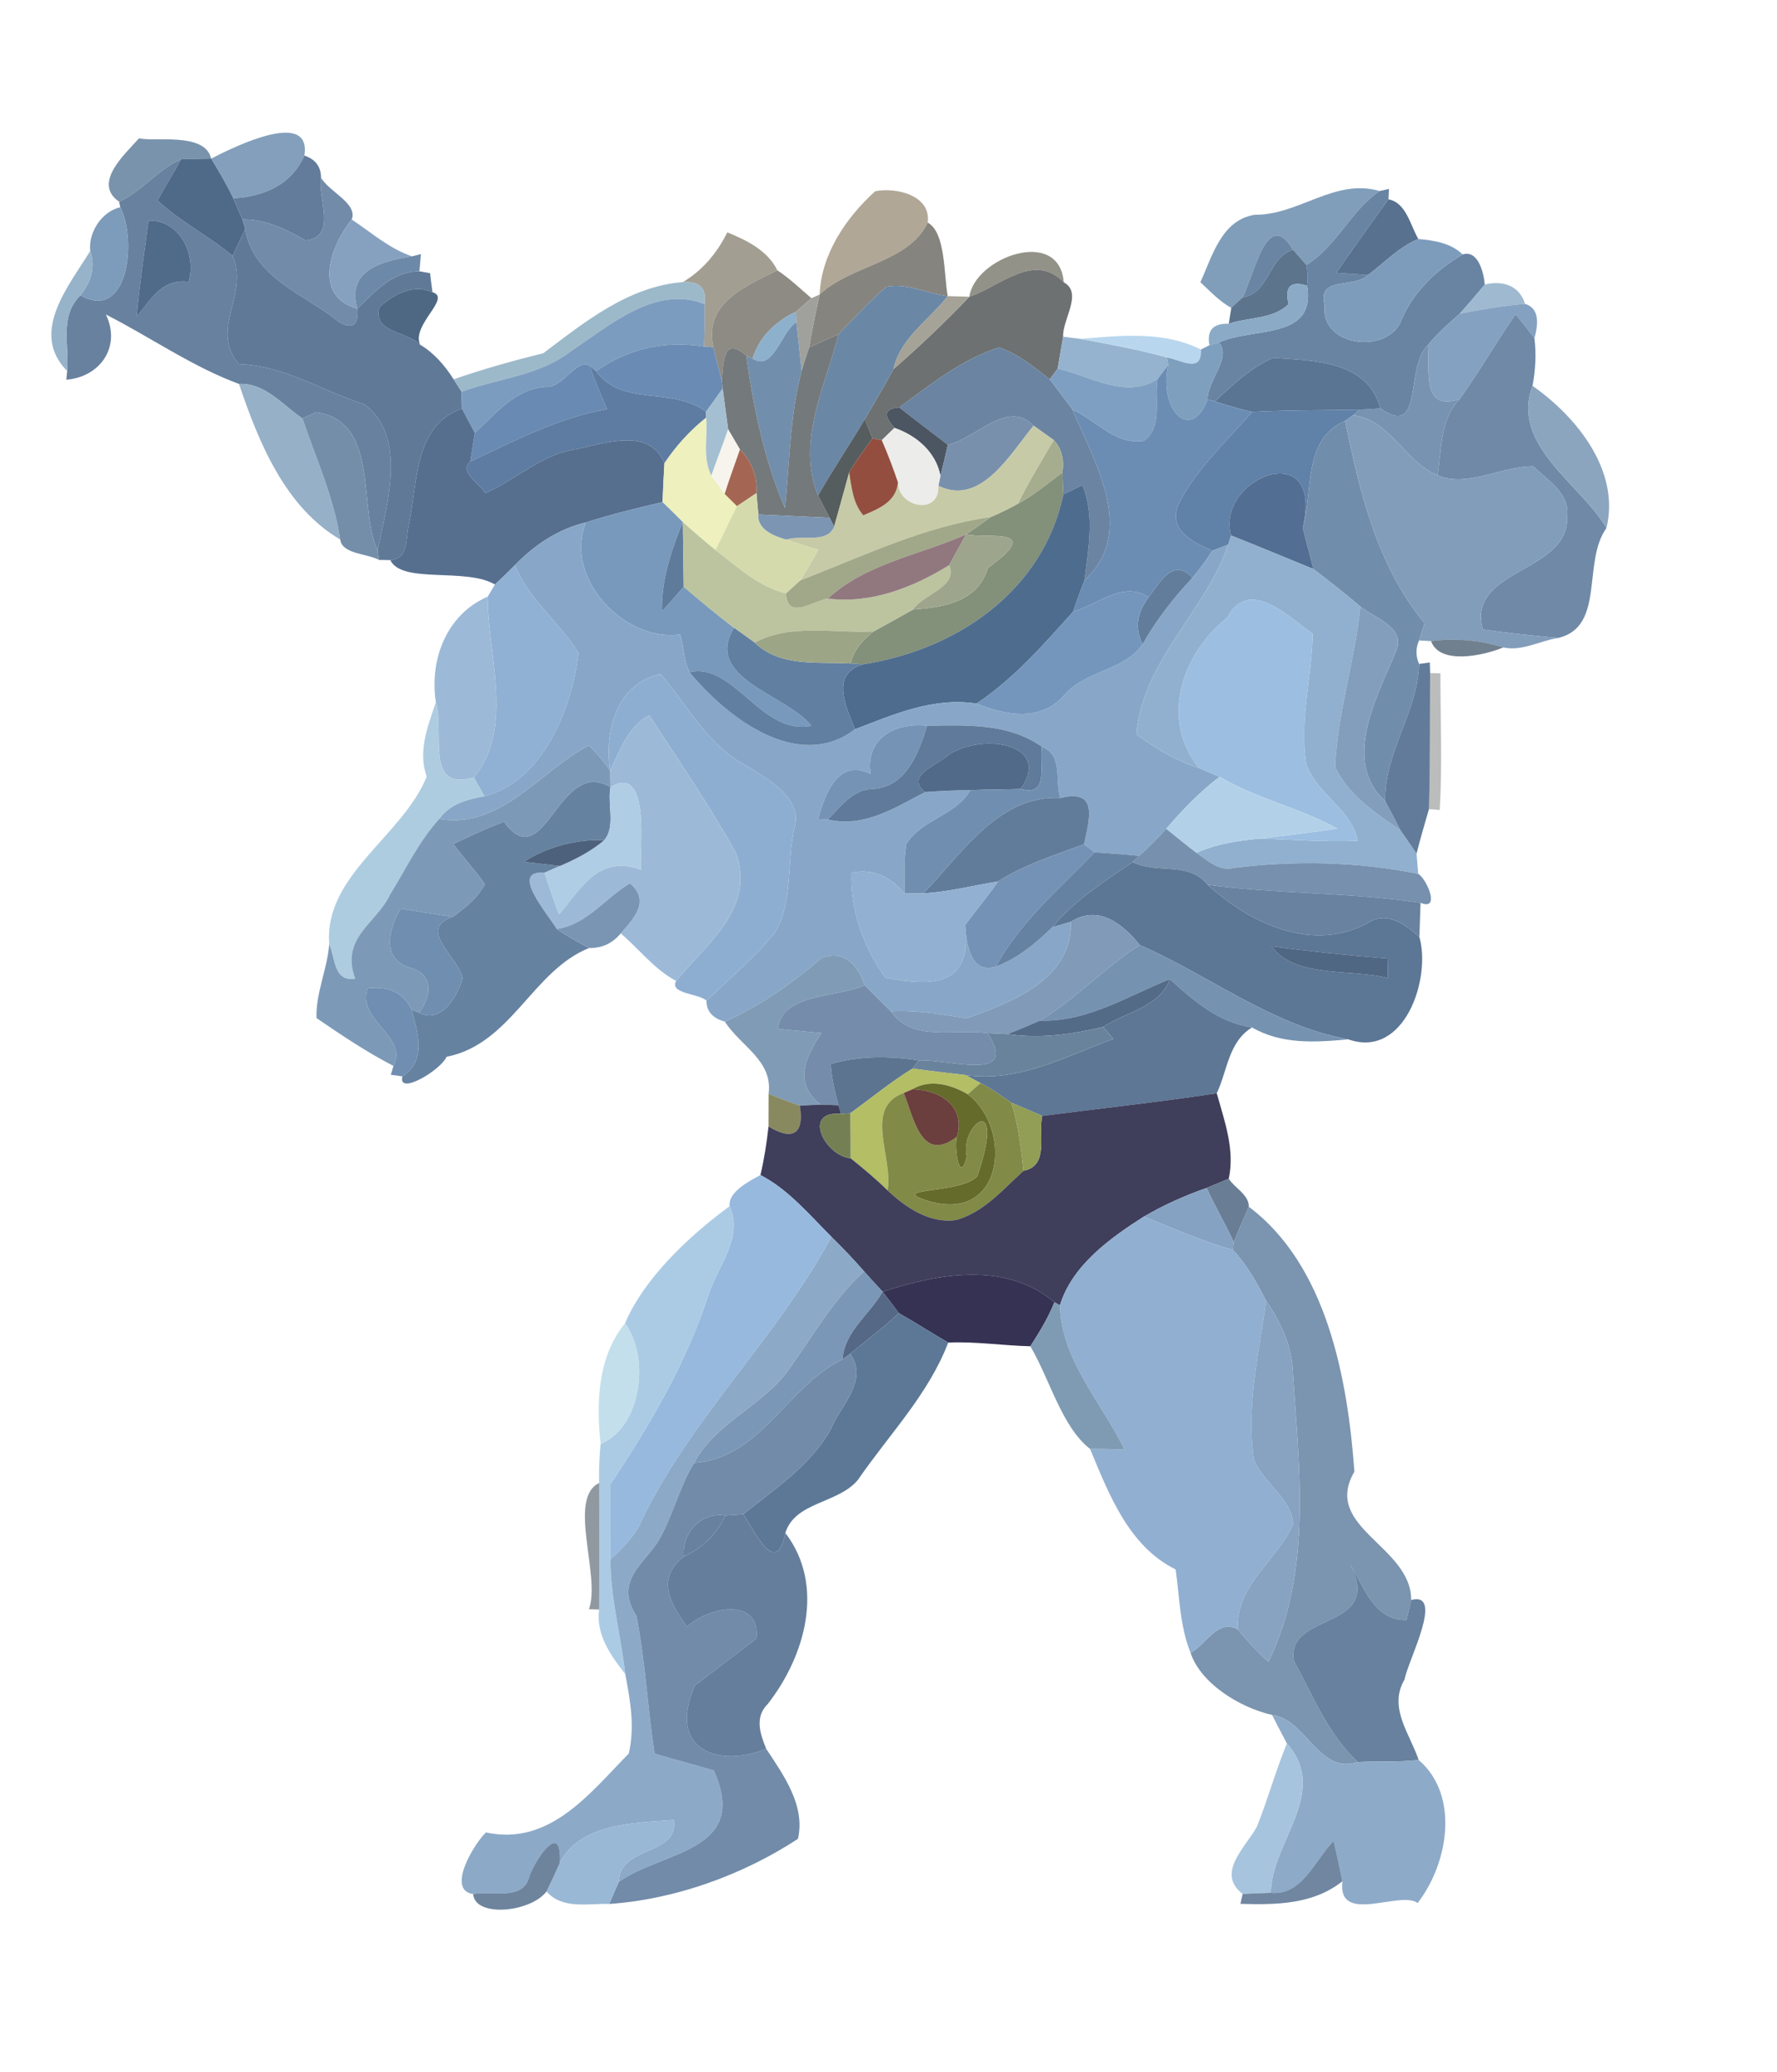 <?xml version="1.0" encoding="UTF-8" ?>
<!DOCTYPE svg PUBLIC "-//W3C//DTD SVG 1.1//EN" "http://www.w3.org/Graphics/SVG/1.1/DTD/svg11.dtd">
<svg width="169pt" height="197pt" viewBox="0 0 169 197" version="1.1" xmlns="http://www.w3.org/2000/svg">
<g id="#728ca7ef">
<path fill="#728ca7" opacity="0.94" d=" M 13.23 13.14 C 14.50 13.53 19.52 12.50 20.08 15.08 C 19.36 15.10 17.93 15.13 17.22 15.14 C 15.02 16.10 13.52 18.17 11.33 19.18 C 8.77 17.41 11.86 14.68 13.23 13.14 Z" />
</g>
<g id="#819dbafa">
<path fill="#819dba" opacity="0.98" d=" M 20.08 15.08 C 22.52 13.82 29.63 10.39 28.95 14.79 C 27.72 17.58 25.06 18.70 22.18 18.85 C 21.56 17.54 20.82 16.31 20.08 15.08 Z" />
</g>
<g id="#68819ffc">
<path fill="#68819f" opacity="1.00" d=" M 11.33 19.18 C 13.52 18.17 15.02 16.10 17.22 15.14 C 16.51 16.47 15.69 17.74 14.99 19.06 C 17.15 21.08 19.85 22.43 22.12 24.32 C 23.72 28.03 19.90 31.23 22.71 34.62 C 27.03 34.74 30.64 37.18 34.64 38.43 C 38.79 41.52 36.78 48.03 35.91 52.32 C 34.01 48.37 36.17 40.07 30.07 39.19 C 29.74 39.34 29.09 39.64 28.77 39.79 C 26.89 38.52 25.20 36.38 22.73 36.50 C 18.31 34.88 14.28 32.04 10.07 29.90 C 11.54 32.93 9.55 35.84 6.31 36.10 L 6.39 35.27 C 6.61 32.80 5.62 30.07 7.65 28.08 C 12.19 30.62 13.04 22.87 11.44 19.70 L 11.33 19.18 M 14.12 20.98 C 13.73 24.02 13.27 27.06 12.99 30.12 C 14.37 28.45 15.39 26.46 17.94 26.79 C 18.70 24.17 17.08 20.88 14.12 20.98 Z" />
</g>
<g id="#4f6988ff">
<path fill="#4f6988" opacity="1.00" d=" M 17.22 15.14 C 17.93 15.13 19.36 15.10 20.08 15.08 C 20.82 16.31 21.56 17.54 22.18 18.85 C 22.40 19.35 22.84 20.36 23.06 20.87 L 23.32 21.78 C 23.02 22.41 22.42 23.68 22.12 24.32 C 19.85 22.43 17.15 21.08 14.99 19.06 C 15.69 17.74 16.51 16.47 17.22 15.14 Z" />
</g>
<g id="#637c9bfd">
<path fill="#637c9b" opacity="1.00" d=" M 22.18 18.85 C 25.06 18.70 27.72 17.58 28.95 14.79 C 29.99 15.14 30.52 15.83 30.53 16.88 C 30.21 18.88 32.11 22.55 29.07 22.86 C 27.20 21.80 25.27 20.83 23.06 20.87 C 22.84 20.36 22.40 19.35 22.18 18.85 Z" />
</g>
<g id="#728ba9fd">
<path fill="#728ba9" opacity="1.00" d=" M 29.07 22.86 C 32.11 22.55 30.21 18.88 30.53 16.88 C 31.26 18.23 34.05 19.32 33.45 20.87 C 31.43 23.35 29.70 28.17 33.98 29.34 C 34.12 30.89 33.55 31.33 32.28 30.65 C 29.04 27.98 24.09 26.46 23.32 21.78 L 23.06 20.87 C 25.27 20.83 27.20 21.80 29.07 22.86 Z" />
</g>
<g id="#afa594f8">
<path fill="#afa594" opacity="0.97" d=" M 83.24 18.18 C 85.21 17.78 88.58 18.57 88.23 21.16 C 86.44 24.98 80.97 25.16 77.95 28.00 C 78.10 24.18 80.45 20.69 83.24 18.18 Z" />
</g>
<g id="#7b9ab7f5">
<path fill="#7b9ab7" opacity="0.96" d=" M 119.32 20.42 C 123.52 20.47 126.93 16.91 131.21 18.16 C 128.41 20.07 127.14 23.42 124.24 25.19 C 123.92 24.83 123.29 24.10 122.97 23.74 C 120.49 19.57 119.27 26.25 118.16 28.29 C 117.89 28.53 117.36 29.02 117.10 29.27 C 115.97 28.65 115.09 27.69 114.16 26.83 C 115.31 24.33 116.16 20.93 119.32 20.42 Z" />
</g>
<g id="#6984a3fd">
<path fill="#6984a3" opacity="1.00" d=" M 131.21 18.16 L 132.10 17.96 L 132.05 18.95 C 130.37 21.26 128.71 23.59 127.09 25.94 C 127.84 25.99 129.35 26.10 130.10 26.15 C 128.76 27.47 125.21 26.20 125.99 29.04 C 125.48 32.96 132.12 33.81 133.33 30.31 C 134.49 27.65 136.64 25.65 139.10 24.19 C 140.60 23.73 141.11 25.96 141.21 27.05 C 140.43 27.99 139.64 28.91 138.83 29.82 C 137.77 30.78 136.66 31.70 135.79 32.83 C 133.59 34.85 135.45 41.78 131.28 38.83 C 130.06 34.28 124.97 34.30 121.08 34.02 C 118.96 34.95 117.22 36.59 115.55 38.16 L 114.85 37.98 C 114.81 36.18 117.17 34.02 115.92 32.56 C 119.16 31.07 125.19 32.37 124.31 27.16 C 124.38 26.50 124.36 25.84 124.24 25.19 C 127.14 23.42 128.41 20.07 131.21 18.16 Z" />
</g>
<g id="#536d8cf8">
<path fill="#536d8c" opacity="0.97" d=" M 132.05 18.95 C 133.74 19.27 134.12 21.41 134.89 22.72 C 133.04 23.48 131.67 24.97 130.10 26.15 C 129.35 26.10 127.84 25.99 127.09 25.94 C 128.71 23.59 130.37 21.26 132.05 18.95 Z" />
</g>
<g id="#7d9bbafc">
<path fill="#7d9bba" opacity="1.00" d=" M 8.58 23.86 C 8.39 22.10 9.67 20.11 11.44 19.70 C 13.04 22.87 12.19 30.62 7.65 28.08 C 8.64 26.84 9.12 25.40 8.58 23.86 Z" />
</g>
<g id="#506a8aff">
<path fill="#506a8a" opacity="1.00" d=" M 14.12 20.98 C 17.08 20.88 18.70 24.17 17.94 26.79 C 15.39 26.46 14.37 28.45 12.99 30.12 C 13.27 27.06 13.73 24.02 14.12 20.98 Z" />
</g>
<g id="#86a1c0fc">
<path fill="#86a1c0" opacity="1.00" d=" M 33.98 29.34 C 29.70 28.17 31.43 23.35 33.45 20.87 C 35.32 22.11 37.03 23.64 39.18 24.37 C 36.39 24.82 32.91 25.65 33.98 29.34 Z" />
</g>
<g id="#84827cfa">
<path fill="#84827c" opacity="0.98" d=" M 88.23 21.16 C 89.94 22.11 89.75 26.01 90.13 28.15 C 88.19 27.93 86.26 26.87 84.30 27.26 C 82.68 28.65 81.24 30.23 79.76 31.76 C 78.82 32.18 77.88 32.61 76.95 33.04 C 77.23 31.35 77.58 29.67 77.95 28.00 C 80.97 25.16 86.44 24.98 88.23 21.16 Z" />
</g>
<g id="#607997ff">
<path fill="#607997" opacity="1.00" d=" M 23.32 21.78 C 24.09 26.46 29.04 27.98 32.28 30.65 C 33.55 31.33 34.12 30.89 33.98 29.34 C 35.67 27.71 37.34 25.79 39.89 25.79 L 40.90 25.97 C 40.95 26.42 41.07 27.33 41.13 27.78 C 39.29 26.96 37.47 27.97 36.10 29.19 C 35.38 31.62 38.68 31.47 39.95 32.77 C 41.28 33.55 42.32 34.77 43.14 36.06 C 43.33 36.35 43.71 36.95 43.90 37.24 C 43.91 37.64 43.92 38.44 43.93 38.84 C 39.34 40.46 39.73 45.90 38.87 49.93 C 38.55 51.21 38.93 53.08 37.12 53.25 L 36.04 53.23 L 35.91 52.32 C 36.78 48.03 38.79 41.52 34.64 38.43 C 30.64 37.18 27.03 34.74 22.71 34.62 C 19.90 31.23 23.72 28.03 22.12 24.32 C 22.42 23.68 23.02 22.41 23.32 21.78 Z" />
</g>
<g id="#9e9a8df3">
<path fill="#9e9a8d" opacity="0.95" d=" M 69.17 22.09 C 71.02 22.84 73.03 23.84 73.93 25.70 C 70.88 27.22 66.90 28.83 67.85 33.01 L 66.96 32.95 C 67.02 31.60 67.03 30.26 67.01 28.92 C 67.23 27.40 66.54 26.70 64.94 26.82 C 66.84 25.69 68.20 24.04 69.17 22.09 Z" />
</g>
<g id="#6a85a4ff">
<path fill="#6a85a4" opacity="1.00" d=" M 118.16 28.29 C 119.27 26.25 120.49 19.57 122.97 23.74 C 120.60 24.45 120.80 27.81 118.16 28.29 Z" />
</g>
<g id="#7d9cbcff">
<path fill="#7d9cbc" opacity="1.00" d=" M 130.10 26.15 C 131.67 24.97 133.04 23.48 134.89 22.72 C 136.40 22.86 137.96 23.09 139.10 24.19 C 136.64 25.65 134.49 27.65 133.33 30.31 C 132.12 33.81 125.48 32.96 125.99 29.04 C 125.21 26.20 128.76 27.47 130.10 26.15 Z" />
</g>
<g id="#92b0c7f4">
<path fill="#92b0c7" opacity="0.96" d=" M 8.58 23.86 C 9.12 25.40 8.64 26.84 7.65 28.08 C 5.62 30.07 6.61 32.80 6.39 35.27 C 2.76 31.62 6.58 27.14 8.58 23.86 Z" />
</g>
<g id="#6c89a9fc">
<path fill="#6c89a9" opacity="1.00" d=" M 39.18 24.37 L 40.03 24.16 C 39.99 24.57 39.93 25.38 39.89 25.79 C 37.34 25.79 35.67 27.71 33.98 29.34 C 32.91 25.65 36.39 24.82 39.18 24.37 Z" />
</g>
<g id="#88867be6">
<path fill="#88867b" opacity="0.90" d=" M 92.19 28.21 C 92.70 24.49 100.74 21.52 101.17 26.84 C 98.33 23.92 95.12 27.24 92.19 28.21 Z" />
</g>
<g id="#536c86ef">
<path fill="#536c86" opacity="0.94" d=" M 118.16 28.29 C 120.80 27.81 120.60 24.45 122.97 23.74 C 123.29 24.10 123.92 24.83 124.24 25.19 C 124.36 25.84 124.38 26.50 124.31 27.16 C 122.60 26.64 122.19 27.40 122.55 28.91 C 121.08 30.37 118.74 30.14 116.86 30.78 C 116.92 30.40 117.04 29.65 117.10 29.27 C 117.36 29.02 117.89 28.53 118.16 28.29 Z" />
</g>
<g id="#6d7171fd">
<path fill="#6d7171" opacity="1.00" d=" M 92.19 28.21 C 95.12 27.24 98.33 23.92 101.17 26.84 C 103.02 27.85 101.02 30.39 101.11 32.01 C 100.98 32.76 100.72 34.28 100.59 35.04 C 100.40 35.30 100.02 35.82 99.83 36.07 C 98.35 34.90 96.84 33.64 95.01 33.03 C 91.46 34.17 88.48 36.55 85.53 38.74 C 83.86 38.86 84.21 39.72 85.07 40.68 C 84.77 40.97 84.16 41.55 83.86 41.85 L 82.98 41.68 C 82.80 41.22 82.43 40.30 82.25 39.85 C 83.16 38.27 84.11 36.70 84.98 35.09 C 87.48 32.90 89.90 30.62 92.19 28.21 Z" />
</g>
<g id="#8d8b83ff">
<path fill="#8d8b83" opacity="1.00" d=" M 67.85 33.01 C 66.90 28.83 70.88 27.22 73.93 25.70 C 75.10 26.47 76.11 27.45 77.17 28.35 C 76.80 28.68 76.07 29.32 75.70 29.64 C 73.77 30.53 72.22 32.02 71.57 34.09 L 70.97 33.81 C 68.83 31.93 68.79 34.31 68.65 36.17 C 68.36 35.12 68.09 34.07 67.85 33.01 Z" />
</g>
<g id="#46617ef3">
<path fill="#46617e" opacity="0.95" d=" M 36.10 29.19 C 37.47 27.97 39.29 26.96 41.13 27.78 C 42.99 28.33 39.11 30.86 39.95 32.77 C 38.68 31.47 35.38 31.62 36.10 29.19 Z" />
</g>
<g id="#96b5c7ef">
<path fill="#96b5c7" opacity="0.94" d=" M 51.67 33.58 C 55.64 30.59 59.79 27.22 64.94 26.82 C 66.54 26.70 67.23 27.40 67.01 28.92 C 62.41 27.02 57.91 30.98 54.33 33.36 C 51.33 35.71 47.38 35.97 43.90 37.24 C 43.71 36.95 43.33 36.35 43.14 36.06 C 45.94 35.09 48.80 34.29 51.67 33.58 Z" />
</g>
<g id="#6a87a6ff">
<path fill="#6a87a6" opacity="1.00" d=" M 84.30 27.26 C 86.26 26.87 88.19 27.93 90.13 28.15 C 88.39 30.41 85.59 32.15 84.98 35.09 C 84.11 36.70 83.16 38.27 82.25 39.85 C 80.80 42.29 79.21 44.64 77.80 47.11 C 75.72 41.98 78.49 36.74 79.76 31.76 C 81.24 30.23 82.68 28.65 84.30 27.26 Z" />
</g>
<g id="#8baac6fb">
<path fill="#8baac6" opacity="1.00" d=" M 122.55 28.91 C 122.19 27.40 122.60 26.64 124.31 27.16 C 125.19 32.37 119.16 31.07 115.92 32.56 L 115.02 32.82 C 114.76 31.40 115.37 30.73 116.86 30.78 C 118.74 30.14 121.08 30.37 122.55 28.91 Z" />
</g>
<g id="#9ab6cef5">
<path fill="#9ab6ce" opacity="0.96" d=" M 141.21 27.05 C 142.90 26.65 144.49 27.12 145.04 28.89 C 142.95 29.06 140.89 29.43 138.83 29.82 C 139.64 28.91 140.43 27.99 141.21 27.05 Z" />
</g>
<g id="#7c9cbffe">
<path fill="#7c9cbf" opacity="1.00" d=" M 54.33 33.36 C 57.91 30.98 62.41 27.02 67.01 28.92 C 67.03 30.26 67.02 31.60 66.96 32.95 C 63.22 32.35 59.70 33.14 56.69 35.29 L 56.09 34.78 C 54.80 34.02 53.58 36.93 51.89 36.78 C 48.97 36.98 47.15 39.34 45.16 41.17 C 44.85 40.59 44.24 39.42 43.93 38.84 C 43.92 38.44 43.91 37.64 43.90 37.24 C 47.38 35.97 51.33 35.71 54.33 33.36 Z" />
</g>
<g id="#a0a19cff">
<path fill="#a0a19c" opacity="1.00" d=" M 77.17 28.35 L 77.95 28.00 C 77.58 29.67 77.23 31.35 76.95 33.04 C 76.77 33.59 76.41 34.69 76.24 35.25 C 76.08 33.71 75.91 32.17 75.74 30.63 L 75.70 29.64 C 76.07 29.32 76.80 28.68 77.17 28.35 Z" />
</g>
<g id="#a5a297fd">
<path fill="#a5a297" opacity="1.00" d=" M 90.13 28.15 C 90.65 28.17 91.68 28.20 92.19 28.21 C 89.90 30.62 87.48 32.90 84.98 35.09 C 85.59 32.15 88.39 30.41 90.13 28.15 Z" />
</g>
<g id="#84a1c1ff">
<path fill="#84a1c1" opacity="1.00" d=" M 138.83 29.82 C 140.89 29.43 142.95 29.06 145.04 28.89 C 146.16 29.23 146.45 30.31 145.93 32.15 C 145.35 31.38 144.75 30.62 144.13 29.89 C 142.30 32.54 140.69 35.33 138.82 37.95 C 135.12 39.13 136.03 35.23 135.79 32.83 C 136.66 31.70 137.77 30.78 138.83 29.82 Z" />
</g>
<g id="#8db0ccff">
<path fill="#8db0cc" opacity="1.00" d=" M 71.57 34.09 C 72.22 32.02 73.77 30.53 75.70 29.64 L 75.74 30.63 C 74.26 31.56 73.56 35.38 71.57 34.09 Z" />
</g>
<g id="#6f89a7fd">
<path fill="#6f89a7" opacity="1.00" d=" M 144.13 29.89 C 144.75 30.62 145.35 31.38 145.93 32.15 C 146.12 33.65 146.03 35.19 145.75 36.68 C 143.64 42.33 150.34 46.02 152.78 50.20 C 150.45 53.45 152.69 59.57 148.20 60.65 C 145.80 60.44 143.40 60.17 141.02 59.85 C 139.42 53.98 149.37 54.53 149.04 49.01 C 149.28 46.85 147.14 45.66 145.83 44.33 C 142.81 44.30 139.56 46.39 136.71 45.19 C 137.12 42.66 136.93 39.87 138.82 37.95 C 140.69 35.33 142.30 32.54 144.13 29.89 Z" />
</g>
<g id="#718fadff">
<path fill="#718fad" opacity="1.00" d=" M 71.57 34.09 C 73.56 35.38 74.26 31.56 75.74 30.63 C 75.91 32.17 76.08 33.71 76.24 35.25 C 75.13 39.51 75.09 43.95 74.66 48.31 C 72.67 43.71 71.66 38.75 70.97 33.81 L 71.57 34.09 Z" />
</g>
<g id="#74797cff">
<path fill="#74797c" opacity="1.00" d=" M 76.95 33.04 C 77.88 32.61 78.82 32.18 79.76 31.76 C 78.49 36.74 75.72 41.98 77.80 47.11 C 78.07 47.64 78.62 48.70 78.90 49.23 C 77.20 49.15 73.82 48.99 72.12 48.91 C 72.07 48.41 71.98 47.39 71.94 46.88 C 72.04 45.29 71.49 43.85 70.37 42.73 C 70.09 42.25 69.53 41.30 69.25 40.82 C 69.07 39.53 68.90 38.24 68.73 36.94 L 68.65 36.17 C 68.79 34.31 68.83 31.93 70.97 33.81 C 71.66 38.75 72.67 43.71 74.66 48.31 C 75.09 43.95 75.13 39.51 76.24 35.25 C 76.41 34.69 76.77 33.59 76.95 33.04 Z" />
</g>
<g id="#95b3cefe">
<path fill="#95b3ce" opacity="1.00" d=" M 101.11 32.01 C 101.53 32.06 102.35 32.17 102.76 32.22 C 105.51 32.74 108.29 33.22 110.98 33.99 L 111.11 34.69 C 110.86 35.03 110.34 35.71 110.08 36.05 C 107.05 37.97 103.62 35.72 100.59 35.04 C 100.72 34.28 100.98 32.76 101.11 32.01 Z" />
</g>
<g id="#b8d7eefb">
<path fill="#b8d7ee" opacity="1.00" d=" M 102.76 32.22 C 106.61 31.90 110.64 31.44 114.21 33.23 C 114.33 35.57 112.30 34.20 110.98 33.99 C 108.29 33.22 105.51 32.74 102.76 32.22 Z" />
</g>
<g id="#6a8cb4ff">
<path fill="#6a8cb4" opacity="1.00" d=" M 56.69 35.29 C 59.70 33.14 63.22 32.35 66.96 32.95 L 67.85 33.01 C 68.09 34.07 68.36 35.12 68.65 36.17 L 68.73 36.94 C 68.21 37.68 67.68 38.41 67.15 39.14 C 63.84 36.70 59.21 38.73 56.69 35.29 Z" />
</g>
<g id="#6a84a2ff">
<path fill="#6a84a2" opacity="1.00" d=" M 85.53 38.74 C 88.48 36.55 91.46 34.17 95.01 33.03 C 96.84 33.64 98.35 34.90 99.83 36.07 C 100.56 37.02 101.29 37.96 101.99 38.93 C 104.09 43.94 108.15 50.56 103.14 55.16 C 103.50 52.16 104.14 48.99 102.94 46.12 C 102.48 46.34 101.58 46.78 101.13 47.00 C 101.10 46.48 101.06 45.44 101.04 44.92 C 101.23 43.66 100.96 42.63 100.22 41.84 C 99.74 41.50 98.78 40.81 98.30 40.47 C 95.83 37.91 92.80 41.71 90.14 42.29 C 88.60 41.11 87.05 39.94 85.53 38.74 Z" />
</g>
<g id="#7f9fbfff">
<path fill="#7f9fbf" opacity="1.00" d=" M 114.21 33.23 L 115.02 32.82 L 115.92 32.56 C 117.17 34.02 114.81 36.18 114.85 37.98 C 113.22 42.19 110.14 38.85 111.11 34.69 L 110.98 33.99 C 112.30 34.20 114.33 35.57 114.21 33.23 Z" />
</g>
<g id="#7893b1ff">
<path fill="#7893b1" opacity="1.00" d=" M 131.28 38.83 C 135.45 41.78 133.59 34.85 135.79 32.83 C 136.03 35.23 135.12 39.13 138.82 37.95 C 136.93 39.87 137.12 42.66 136.71 45.19 C 133.52 43.85 132.28 39.92 128.66 39.48 L 129.29 38.95 C 129.79 38.92 130.78 38.86 131.28 38.83 Z" />
</g>
<g id="#698ab2ff">
<path fill="#698ab2" opacity="1.00" d=" M 51.89 36.78 C 53.58 36.93 54.80 34.02 56.09 34.78 C 56.54 36.19 57.16 37.53 57.73 38.90 C 53.05 39.73 48.96 41.91 44.72 43.88 C 44.83 43.20 45.05 41.85 45.16 41.17 C 47.15 39.34 48.97 36.98 51.89 36.78 Z" />
</g>
<g id="#5a7493ff">
<path fill="#5a7493" opacity="1.00" d=" M 115.55 38.16 C 117.22 36.59 118.96 34.95 121.08 34.02 C 124.97 34.30 130.06 34.28 131.28 38.83 C 130.78 38.86 129.79 38.92 129.29 38.95 C 125.88 39.01 122.48 38.98 119.08 39.16 C 117.88 38.88 116.71 38.55 115.55 38.16 Z" />
</g>
<g id="#5e7ca2ff">
<path fill="#5e7ca2" opacity="1.00" d=" M 56.09 34.78 L 56.69 35.29 C 59.21 38.73 63.84 36.70 67.15 39.14 L 67.14 39.72 C 65.60 40.95 64.28 42.41 63.19 44.04 C 61.80 40.65 57.70 42.08 54.85 42.70 C 51.54 43.15 49.10 45.58 46.15 46.89 C 45.69 45.99 43.59 44.90 44.72 43.88 C 48.96 41.91 53.05 39.73 57.73 38.90 C 57.16 37.53 56.54 36.19 56.09 34.78 Z" />
</g>
<g id="#7f9fc2ff">
<path fill="#7f9fc2" opacity="1.00" d=" M 99.83 36.07 C 100.02 35.82 100.40 35.30 100.59 35.04 C 103.62 35.72 107.05 37.97 110.08 36.05 C 109.75 38.01 110.63 40.55 108.78 41.91 C 106.13 42.37 104.22 39.94 101.99 38.93 C 101.29 37.96 100.56 37.02 99.83 36.07 Z" />
</g>
<g id="#6c8db3ff">
<path fill="#6c8db3" opacity="1.00" d=" M 110.08 36.05 C 110.34 35.71 110.86 35.03 111.11 34.69 C 110.14 38.85 113.22 42.19 114.85 37.98 L 115.55 38.16 C 116.71 38.55 117.88 38.88 119.08 39.16 C 116.61 42.02 113.69 44.65 112.01 48.09 C 111.21 50.57 113.47 51.50 115.29 52.36 C 114.71 53.26 114.11 54.14 113.40 54.93 C 111.60 52.93 110.26 55.43 109.24 56.78 C 106.82 55.16 104.38 57.51 102.05 58.16 C 102.38 57.15 102.74 56.15 103.14 55.16 C 108.15 50.56 104.09 43.94 101.99 38.93 C 104.22 39.94 106.13 42.37 108.78 41.91 C 110.63 40.55 109.75 38.01 110.08 36.05 Z" />
</g>
<g id="#94aec7f9">
<path fill="#94aec7" opacity="0.98" d=" M 22.73 36.50 C 25.20 36.38 26.89 38.52 28.77 39.79 C 30.04 43.57 31.78 47.34 32.35 51.29 C 27.11 48.21 24.60 42.05 22.73 36.50 Z" />
</g>
<g id="#a4bfd2ff">
<path fill="#a4bfd2" opacity="1.00" d=" M 67.15 39.14 C 67.68 38.41 68.21 37.68 68.73 36.94 C 68.90 38.24 69.07 39.53 69.25 40.82 C 68.75 42.30 68.17 43.75 67.65 45.23 C 66.77 43.54 67.32 41.54 67.14 39.72 L 67.15 39.14 Z" />
</g>
<g id="#89a3bdf8">
<path fill="#89a3bd" opacity="0.97" d=" M 152.78 50.20 C 150.34 46.02 143.64 42.33 145.75 36.68 C 149.91 39.60 154.11 44.72 152.78 50.20 Z" />
</g>
<g id="#748eaafc">
<path fill="#748eaa" opacity="1.00" d=" M 28.77 39.79 C 29.09 39.64 29.74 39.34 30.07 39.19 C 36.17 40.07 34.01 48.37 35.91 52.32 L 36.04 53.23 C 34.95 52.62 32.54 52.70 32.35 51.29 C 31.78 47.34 30.04 43.57 28.77 39.79 Z" />
</g>
<g id="#566f8ffd">
<path fill="#566f8f" opacity="1.00" d=" M 38.87 49.93 C 39.73 45.90 39.34 40.46 43.93 38.84 C 44.24 39.42 44.85 40.59 45.16 41.17 C 45.05 41.85 44.83 43.20 44.72 43.88 C 43.59 44.90 45.69 45.99 46.15 46.89 C 49.10 45.58 51.54 43.15 54.85 42.70 C 57.70 42.08 61.80 40.65 63.19 44.04 C 63.12 45.28 63.05 46.51 63.01 47.74 C 60.56 48.31 58.11 48.90 55.72 49.67 C 53.11 50.28 50.81 51.82 48.97 53.73 C 48.35 54.36 47.72 54.97 47.07 55.57 C 44.30 53.93 38.22 55.54 37.12 53.25 C 38.93 53.08 38.55 51.21 38.87 49.93 Z" />
</g>
<g id="#4c5562ff">
<path fill="#4c5562" opacity="1.00" d=" M 85.07 40.68 C 84.21 39.72 83.86 38.86 85.53 38.74 C 87.05 39.94 88.60 41.11 90.14 42.29 C 89.92 43.28 89.69 44.26 89.44 45.24 C 89.00 42.96 87.17 41.42 85.07 40.68 Z" />
</g>
<g id="#7890acff">
<path fill="#7890ac" opacity="1.00" d=" M 90.14 42.29 C 92.80 41.71 95.83 37.91 98.30 40.47 C 96.12 43.09 93.28 48.20 89.24 46.18 L 89.44 45.24 C 89.69 44.26 89.92 43.28 90.14 42.29 Z" />
</g>
<g id="#6081a8ff">
<path fill="#6081a8" opacity="1.00" d=" M 119.08 39.16 C 122.48 38.98 125.88 39.01 129.29 38.95 L 128.66 39.48 L 127.93 40.01 C 123.85 41.79 124.92 46.65 123.90 50.19 C 125.98 41.27 115.55 45.49 117.08 50.91 L 116.81 51.78 C 116.43 51.93 115.67 52.22 115.29 52.36 C 113.47 51.50 111.21 50.57 112.01 48.09 C 113.69 44.65 116.61 42.02 119.08 39.16 Z" />
</g>
<g id="#eef0bdff">
<path fill="#eef0bd" opacity="1.00" d=" M 63.19 44.04 C 64.28 42.41 65.60 40.95 67.14 39.72 C 67.32 41.54 66.77 43.54 67.65 45.23 C 67.97 45.66 68.61 46.52 68.92 46.96 C 69.22 47.25 69.80 47.83 70.09 48.12 C 69.39 49.50 68.75 50.91 68.04 52.29 C 66.98 51.44 65.96 50.54 64.94 49.64 C 64.30 48.99 63.66 48.36 63.01 47.74 C 63.05 46.51 63.12 45.28 63.19 44.04 Z" />
</g>
<g id="#565d5fff">
<path fill="#565d5f" opacity="1.00" d=" M 82.25 39.85 C 82.43 40.30 82.80 41.22 82.98 41.68 C 82.20 42.73 81.43 43.79 80.76 44.92 C 80.41 46.21 79.69 48.79 79.33 50.07 L 78.90 49.23 C 78.62 48.70 78.07 47.64 77.80 47.11 C 79.21 44.64 80.80 42.29 82.25 39.85 Z" />
</g>
<g id="#718dacfe">
<path fill="#718dac" opacity="1.00" d=" M 123.90 50.19 C 124.92 46.65 123.85 41.79 127.93 40.01 C 129.31 46.79 130.97 53.78 135.48 59.25 C 135.35 59.66 135.09 60.48 134.96 60.89 C 134.63 61.62 134.63 62.36 134.96 63.12 C 134.86 67.65 131.65 71.50 131.74 76.17 C 127.47 72.30 131.11 66.01 132.80 61.83 C 133.69 59.61 130.70 58.76 129.37 57.66 C 127.92 56.43 126.42 55.25 124.91 54.10 C 124.58 52.79 124.21 51.50 123.90 50.19 Z" />
</g>
<g id="#829dbaff">
<path fill="#829dba" opacity="1.00" d=" M 127.93 40.01 L 128.66 39.48 C 132.28 39.92 133.52 43.85 136.71 45.19 C 139.56 46.39 142.81 44.30 145.83 44.33 C 147.14 45.66 149.28 46.85 149.04 49.01 C 149.37 54.53 139.42 53.98 141.02 59.85 C 143.40 60.17 145.80 60.44 148.20 60.65 C 146.46 60.91 144.75 61.95 142.97 61.55 C 140.69 60.85 138.40 60.65 136.10 60.95 L 134.96 60.89 C 135.09 60.48 135.35 59.66 135.48 59.25 C 130.97 53.78 129.31 46.79 127.93 40.01 Z" />
</g>
<g id="#f6f4ecff">
<path fill="#f6f4ec" opacity="1.00" d=" M 69.25 40.82 C 69.53 41.30 70.09 42.25 70.37 42.73 C 69.89 44.14 69.36 45.53 68.92 46.96 C 68.61 46.52 67.97 45.66 67.65 45.23 C 68.17 43.75 68.75 42.30 69.25 40.82 Z" />
</g>
<g id="#ececeaff">
<path fill="#ececea" opacity="1.00" d=" M 83.86 41.85 C 84.16 41.55 84.77 40.97 85.07 40.68 C 87.17 41.42 89.00 42.96 89.44 45.24 L 89.24 46.18 C 89.40 49.03 85.42 48.28 85.40 45.86 C 84.94 44.50 84.43 43.16 83.86 41.85 Z" />
</g>
<g id="#c6caa6ff">
<path fill="#c6caa6" opacity="1.00" d=" M 89.24 46.18 C 93.28 48.20 96.12 43.09 98.30 40.47 C 98.78 40.81 99.74 41.50 100.22 41.84 C 99.05 43.84 97.83 45.82 96.81 47.90 C 95.97 48.37 95.11 48.79 94.23 49.16 C 87.92 50.02 82.03 52.90 76.11 55.18 C 76.69 54.21 77.29 53.26 77.82 52.27 C 76.80 51.96 75.79 51.64 74.78 51.30 C 76.19 50.80 78.64 51.73 79.33 50.07 C 79.69 48.79 80.41 46.21 80.76 44.92 C 80.99 46.34 81.12 47.85 82.10 48.99 C 83.59 48.36 85.23 47.71 85.40 45.86 C 85.42 48.28 89.40 49.03 89.24 46.18 Z" />
</g>
<g id="#934e3fff">
<path fill="#934e3f" opacity="1.00" d=" M 80.76 44.92 C 81.43 43.79 82.20 42.73 82.98 41.68 L 83.86 41.85 C 84.43 43.16 84.94 44.50 85.40 45.86 C 85.23 47.71 83.59 48.36 82.10 48.99 C 81.12 47.85 80.99 46.34 80.76 44.92 Z" />
</g>
<g id="#a6ad8eff">
<path fill="#a6ad8e" opacity="1.00" d=" M 100.22 41.84 C 100.96 42.63 101.23 43.66 101.04 44.92 C 99.67 45.96 98.33 47.08 96.81 47.90 C 97.83 45.82 99.05 43.84 100.22 41.84 Z" />
</g>
<g id="#a46653ff">
<path fill="#a46653" opacity="1.00" d=" M 70.37 42.73 C 71.49 43.85 72.04 45.29 71.94 46.88 C 71.48 47.19 70.55 47.81 70.09 48.12 C 69.80 47.83 69.22 47.25 68.92 46.96 C 69.36 45.53 69.89 44.14 70.37 42.73 Z" />
</g>
<g id="#83907aff">
<path fill="#83907a" opacity="1.00" d=" M 96.81 47.90 C 98.33 47.08 99.67 45.96 101.04 44.92 C 101.06 45.44 101.10 46.48 101.13 47.00 C 99.17 56.26 90.93 61.79 82.06 63.16 L 80.90 63.08 C 81.18 61.78 82.07 60.85 83.07 60.04 C 84.33 59.35 85.58 58.65 86.83 57.95 C 89.61 57.75 92.99 57.29 93.95 54.00 C 99.46 50.03 93.80 51.24 91.89 50.80 C 92.67 50.25 93.45 49.70 94.23 49.16 C 95.11 48.79 95.97 48.37 96.81 47.90 Z" />
</g>
<g id="#526e92ff">
<path fill="#526e92" opacity="1.00" d=" M 117.08 50.91 C 115.55 45.49 125.98 41.27 123.90 50.19 C 124.21 51.50 124.58 52.79 124.91 54.10 C 122.30 53.03 119.70 51.95 117.08 50.91 Z" />
</g>
<g id="#4e6c8eff">
<path fill="#4e6c8e" opacity="1.00" d=" M 101.13 47.00 C 101.58 46.78 102.48 46.34 102.94 46.12 C 104.14 48.99 103.50 52.16 103.14 55.16 C 102.74 56.15 102.38 57.15 102.05 58.16 C 99.23 61.30 96.42 64.53 92.87 66.89 C 88.71 66.26 85.04 67.92 81.31 69.33 C 80.48 67.23 78.92 64.09 82.06 63.16 C 90.93 61.79 99.17 56.26 101.13 47.00 Z" />
</g>
<g id="#d5daadff">
<path fill="#d5daad" opacity="1.00" d=" M 70.09 48.12 C 70.55 47.81 71.48 47.19 71.94 46.88 C 71.98 47.39 72.07 48.41 72.12 48.91 C 72.01 50.36 73.65 50.97 74.78 51.30 C 75.79 51.64 76.80 51.96 77.82 52.27 C 77.29 53.26 76.69 54.21 76.11 55.18 C 75.77 55.49 75.09 56.11 74.75 56.42 C 72.12 55.77 70.13 53.88 68.04 52.29 C 68.75 50.91 69.39 49.50 70.09 48.12 Z" />
</g>
<g id="#7899bcff">
<path fill="#7899bc" opacity="1.00" d=" M 55.72 49.67 C 58.11 48.90 60.56 48.31 63.01 47.74 C 63.66 48.36 64.30 48.99 64.94 49.64 C 63.83 52.33 62.89 55.17 62.95 58.12 C 63.65 57.36 64.34 56.58 65.02 55.78 C 66.59 57.12 68.17 58.44 69.81 59.69 C 66.87 64.52 74.81 66.01 77.17 69.00 C 72.41 69.98 69.81 62.92 65.58 63.91 C 65.02 62.80 65.03 61.50 64.69 60.32 C 59.42 61.05 53.60 55.01 55.72 49.67 Z" />
</g>
<g id="#7b95b3ff">
<path fill="#7b95b3" opacity="1.00" d=" M 72.12 48.91 C 73.82 48.99 77.20 49.15 78.90 49.23 L 79.33 50.07 C 78.64 51.73 76.19 50.80 74.78 51.30 C 73.65 50.97 72.01 50.36 72.12 48.91 Z" />
</g>
<g id="#a1a889ff">
<path fill="#a1a889" opacity="1.00" d=" M 76.11 55.18 C 82.03 52.90 87.92 50.02 94.23 49.16 C 93.45 49.70 92.67 50.25 91.89 50.80 C 87.50 52.76 82.34 53.56 78.74 56.91 C 77.29 57.16 74.86 59.02 74.75 56.42 C 75.09 56.11 75.77 55.49 76.11 55.18 Z" />
</g>
<g id="#88a7c8ff">
<path fill="#88a7c8" opacity="1.00" d=" M 48.97 53.73 C 50.81 51.82 53.11 50.28 55.72 49.67 C 53.60 55.01 59.42 61.05 64.69 60.32 C 65.03 61.50 65.02 62.80 65.58 63.91 C 69.09 68.18 75.89 73.47 81.31 69.33 C 85.04 67.92 88.71 66.26 92.87 66.89 C 95.64 67.99 98.92 68.66 101.16 66.14 C 103.18 63.73 106.94 63.78 108.67 61.24 C 109.97 58.93 111.60 56.85 113.40 54.93 C 114.11 54.14 114.71 53.26 115.29 52.36 C 115.67 52.22 116.43 51.93 116.81 51.78 C 114.65 58.16 108.68 62.76 108.08 69.80 C 109.90 71.14 111.86 72.34 114.03 73.01 C 114.52 73.22 115.50 73.64 115.99 73.85 C 114.10 75.29 112.44 77.00 110.91 78.80 C 110.09 79.69 109.26 80.58 108.33 81.37 C 106.92 81.23 105.51 81.12 104.09 81.03 C 103.85 80.84 103.35 80.45 103.10 80.26 C 103.59 77.90 104.51 74.96 100.85 75.87 C 100.29 74.21 101.15 71.80 99.09 71.00 C 95.91 68.74 91.91 68.94 88.17 69.00 C 85.13 68.66 82.26 70.21 82.81 73.59 C 79.72 72.05 78.47 75.43 77.81 77.87 L 78.73 77.91 C 82.19 78.71 85.08 76.80 87.99 75.30 C 89.42 75.19 90.85 75.13 92.28 75.12 C 90.94 77.52 87.69 77.86 86.20 80.24 C 85.95 81.79 86.02 83.38 86.04 84.95 C 84.73 83.41 83.05 82.52 80.98 82.98 C 80.86 86.53 82.14 90.08 84.20 92.94 C 88.85 93.86 92.47 93.70 91.80 87.93 C 91.89 89.63 92.28 92.67 94.71 91.89 C 96.79 91.12 98.53 89.66 100.10 88.13 C 100.54 88.00 101.42 87.75 101.85 87.63 C 101.99 93.11 96.25 95.27 91.94 96.81 C 89.56 96.45 87.17 96.01 84.74 96.15 C 83.89 95.34 83.06 94.50 82.23 93.66 C 81.59 91.75 80.33 90.30 78.15 91.06 C 75.36 93.49 72.32 95.60 68.94 97.13 C 67.76 96.80 67.18 96.13 67.19 95.14 C 69.38 93.03 71.74 91.06 73.68 88.69 C 75.47 85.68 74.79 81.98 75.56 78.66 C 76.39 75.87 72.90 74.01 71.10 72.86 C 67.36 70.96 65.43 67.14 62.83 64.08 C 58.63 64.96 57.46 69.54 58.03 73.27 C 57.43 72.40 56.75 71.60 55.99 70.86 C 51.35 73.32 47.63 78.85 41.77 77.86 C 42.78 76.41 44.44 76.00 46.08 75.69 C 51.60 74.29 54.42 67.36 55.01 62.07 C 53.21 59.16 50.28 57.00 48.97 53.73 Z" />
</g>
<g id="#5f7b9bff">
<path fill="#5f7b9b" opacity="1.00" d=" M 62.95 58.12 C 62.89 55.17 63.83 52.33 64.94 49.64 C 64.97 51.68 65.00 53.73 65.02 55.78 C 64.34 56.58 63.65 57.36 62.95 58.12 Z" />
</g>
<g id="#bbc49fff">
<path fill="#bbc49f" opacity="1.00" d=" M 64.94 49.64 C 65.96 50.54 66.98 51.44 68.04 52.29 C 70.13 53.88 72.12 55.77 74.75 56.42 C 74.86 59.02 77.29 57.16 78.74 56.91 C 82.87 57.42 86.82 55.85 90.27 53.73 C 91.14 55.81 87.81 56.47 86.83 57.95 C 85.58 58.65 84.33 59.35 83.07 60.04 C 79.33 60.22 75.25 59.25 71.77 61.09 C 71.28 60.74 70.30 60.04 69.81 59.69 C 68.17 58.44 66.59 57.12 65.02 55.78 C 65.00 53.73 64.97 51.68 64.94 49.64 Z" />
</g>
<g id="#91787fff">
<path fill="#91787f" opacity="1.00" d=" M 78.74 56.91 C 82.34 53.56 87.50 52.76 91.89 50.80 C 91.36 51.78 90.80 52.75 90.27 53.73 C 86.82 55.85 82.87 57.42 78.74 56.91 Z" />
</g>
<g id="#9da58cff">
<path fill="#9da58c" opacity="1.00" d=" M 91.89 50.80 C 93.80 51.24 99.46 50.03 93.95 54.00 C 92.99 57.29 89.61 57.75 86.83 57.95 C 87.81 56.47 91.14 55.81 90.27 53.73 C 90.80 52.75 91.36 51.78 91.89 50.80 Z" />
</g>
<g id="#91b0cfff">
<path fill="#91b0cf" opacity="1.00" d=" M 117.08 50.91 C 119.70 51.95 122.30 53.03 124.91 54.10 C 126.42 55.25 127.92 56.43 129.37 57.66 C 128.88 62.80 127.17 67.74 126.98 72.93 C 128.24 75.60 130.82 77.31 133.19 78.94 C 133.71 79.67 134.22 80.41 134.72 81.16 C 134.76 81.64 134.84 82.60 134.88 83.08 C 129.11 81.91 123.20 81.80 117.36 82.51 C 115.96 82.88 114.84 81.80 113.78 81.08 C 115.67 80.23 117.72 79.92 119.77 79.73 C 122.88 79.81 126.01 80.07 129.13 79.94 C 128.54 76.94 125.26 75.53 124.24 72.68 C 123.55 68.49 124.77 64.40 124.84 60.24 C 122.56 58.71 118.84 54.76 116.71 58.73 C 112.37 62.17 110.31 68.43 114.03 73.01 C 111.86 72.34 109.90 71.14 108.08 69.80 C 108.68 62.76 114.65 58.16 116.81 51.78 L 117.08 50.91 Z" />
</g>
<g id="#90b0d4fe">
<path fill="#90b0d4" opacity="1.00" d=" M 47.07 55.57 C 47.72 54.97 48.35 54.36 48.97 53.73 C 50.28 57.00 53.21 59.16 55.01 62.07 C 54.42 67.36 51.60 74.29 46.08 75.69 C 45.83 75.25 45.32 74.36 45.06 73.92 C 48.95 69.21 46.36 62.21 46.39 56.72 C 46.56 56.43 46.90 55.86 47.07 55.57 Z" />
</g>
<g id="#627d9bff">
<path fill="#627d9b" opacity="1.00" d=" M 109.24 56.78 C 110.26 55.43 111.60 52.93 113.40 54.93 C 111.60 56.85 109.97 58.93 108.67 61.24 C 107.84 59.68 108.21 58.14 109.24 56.78 Z" />
</g>
<g id="#7496bdff">
<path fill="#7496bd" opacity="1.00" d=" M 102.05 58.16 C 104.38 57.51 106.82 55.16 109.24 56.78 C 108.21 58.14 107.84 59.68 108.67 61.24 C 106.94 63.78 103.18 63.73 101.16 66.14 C 98.92 68.66 95.64 67.99 92.87 66.89 C 96.42 64.53 99.23 61.30 102.05 58.16 Z" />
</g>
<g id="#9cbad7fb">
<path fill="#9cbad7" opacity="1.00" d=" M 41.45 66.75 C 40.83 62.68 42.48 58.40 46.39 56.72 C 46.36 62.21 48.95 69.21 45.06 73.92 C 40.36 75.27 42.30 69.74 41.45 66.75 Z" />
</g>
<g id="#9cbee1ff">
<path fill="#9cbee1" opacity="1.00" d=" M 116.71 58.73 C 118.84 54.76 122.56 58.71 124.84 60.24 C 124.77 64.40 123.55 68.49 124.24 72.68 C 125.26 75.53 128.54 76.94 129.13 79.94 C 126.01 80.07 122.88 79.81 119.77 79.73 C 122.25 79.45 124.72 79.14 127.19 78.78 C 123.63 76.80 119.52 75.94 115.99 73.85 C 115.50 73.64 114.52 73.22 114.03 73.01 C 110.31 68.43 112.37 62.17 116.71 58.73 Z" />
</g>
<g id="#839ebdff">
<path fill="#839ebd" opacity="1.00" d=" M 129.37 57.66 C 130.70 58.76 133.69 59.61 132.80 61.83 C 131.11 66.01 127.47 72.30 131.74 76.17 C 132.24 77.08 132.73 78.01 133.19 78.94 C 130.82 77.31 128.24 75.60 126.98 72.93 C 127.17 67.74 128.88 62.80 129.37 57.66 Z" />
</g>
<g id="#617fa1ff">
<path fill="#617fa1" opacity="1.00" d=" M 77.17 69.00 C 74.81 66.01 66.87 64.52 69.81 59.69 C 70.30 60.04 71.28 60.74 71.77 61.09 C 74.23 63.46 77.73 62.89 80.90 63.08 L 82.06 63.16 C 78.92 64.09 80.48 67.23 81.31 69.33 C 75.89 73.47 69.09 68.18 65.58 63.91 C 69.81 62.92 72.41 69.98 77.17 69.00 Z" />
</g>
<g id="#9ca586ff">
<path fill="#9ca586" opacity="1.00" d=" M 71.77 61.09 C 75.25 59.25 79.33 60.22 83.07 60.04 C 82.07 60.85 81.18 61.78 80.90 63.08 C 77.73 62.89 74.23 63.46 71.77 61.09 Z" />
</g>
<g id="#44586bc1">
<path fill="#44586b" opacity="0.76" d=" M 136.10 60.95 C 138.40 60.65 140.69 60.85 142.97 61.55 C 141.09 62.34 136.91 63.24 136.10 60.95 Z" />
</g>
<g id="#627b9afc">
<path fill="#627b9a" opacity="1.00" d=" M 134.96 63.12 L 135.98 62.98 L 136.01 63.99 C 135.98 68.30 136.02 72.61 135.90 76.92 C 135.50 78.33 135.07 79.73 134.72 81.16 C 134.22 80.41 133.71 79.67 133.19 78.94 C 132.73 78.01 132.24 77.08 131.74 76.17 C 131.65 71.50 134.86 67.65 134.96 63.12 Z" />
</g>
<g id="#8eaed1fe">
<path fill="#8eaed1" opacity="1.00" d=" M 58.03 73.27 C 57.46 69.54 58.63 64.96 62.83 64.08 C 65.43 67.14 67.36 70.96 71.10 72.86 C 72.90 74.01 76.39 75.87 75.56 78.66 C 74.79 81.98 75.47 85.68 73.68 88.69 C 71.74 91.06 69.38 93.03 67.19 95.14 C 66.48 94.44 63.63 94.50 64.30 93.26 C 67.15 89.75 71.90 86.37 69.99 81.09 C 67.50 76.58 64.55 72.33 61.75 68.00 C 59.72 69.07 58.97 71.34 58.03 73.27 Z" />
</g>
<g id="#06080b44">
<path fill="#06080b" opacity="0.27" d=" M 136.01 63.99 L 136.99 64.01 C 136.98 68.34 137.19 72.68 136.92 77.01 L 135.90 76.92 C 136.02 72.61 135.98 68.30 136.01 63.99 Z" />
</g>
<g id="#accbdff9">
<path fill="#accbdf" opacity="0.98" d=" M 41.45 66.75 C 42.30 69.74 40.36 75.27 45.06 73.92 C 45.32 74.36 45.83 75.25 46.08 75.69 C 44.44 76.00 42.78 76.41 41.77 77.86 C 39.83 79.98 38.59 82.64 37.08 85.07 C 35.83 87.77 32.32 89.14 33.78 93.04 C 31.72 93.38 31.90 91.09 31.31 89.76 C 30.79 83.20 38.31 79.49 40.58 73.83 C 39.72 71.40 40.69 69.06 41.45 66.75 Z" />
</g>
<g id="#9cbad8fe">
<path fill="#9cbad8" opacity="1.00" d=" M 58.03 73.27 C 58.97 71.34 59.72 69.07 61.75 68.00 C 64.55 72.33 67.50 76.58 69.99 81.09 C 71.90 86.37 67.15 89.75 64.30 93.26 C 62.24 92.17 60.79 90.23 59.03 88.74 C 60.31 87.31 61.87 85.62 59.91 83.98 C 57.54 85.39 55.82 87.90 52.95 88.32 C 52.12 86.91 48.37 82.68 51.79 82.97 C 52.22 84.30 52.68 85.62 53.16 86.93 C 55.18 84.63 56.84 81.17 60.96 82.68 C 60.72 81.55 62.05 72.39 58.06 74.84 C 58.05 74.45 58.04 73.67 58.03 73.27 Z" />
</g>
<g id="#7593b5ff">
<path fill="#7593b5" opacity="1.00" d=" M 82.81 73.59 C 82.26 70.21 85.13 68.66 88.17 69.00 C 87.39 71.57 86.17 74.85 83.00 75.01 C 81.08 75.05 79.97 76.69 78.73 77.91 L 77.81 77.87 C 78.47 75.43 79.72 72.05 82.81 73.59 Z" />
</g>
<g id="#5f7a9aff">
<path fill="#5f7a9a" opacity="1.00" d=" M 88.17 69.00 C 91.91 68.94 95.91 68.74 99.09 71.00 C 98.81 72.64 99.84 75.79 97.07 75.01 C 100.21 70.49 92.89 69.61 89.96 71.96 C 88.92 72.81 86.06 73.85 87.99 75.30 C 85.08 76.80 82.19 78.71 78.73 77.91 C 79.97 76.69 81.08 75.05 83.00 75.01 C 86.17 74.85 87.39 71.57 88.17 69.00 Z" />
</g>
<g id="#7c9ab8fd">
<path fill="#7c9ab8" opacity="1.00" d=" M 41.77 77.86 C 47.63 78.85 51.35 73.32 55.99 70.86 C 56.75 71.60 57.43 72.40 58.03 73.27 C 58.04 73.67 58.05 74.45 58.06 74.84 C 53.10 71.89 51.82 83.48 47.93 78.13 C 46.28 78.72 44.70 79.50 43.12 80.24 C 44.06 81.55 45.20 82.71 46.12 84.05 C 45.45 85.36 44.25 86.31 43.07 87.16 C 41.41 86.95 39.77 86.63 38.11 86.39 C 36.97 88.28 36.23 91.21 39.01 92.00 C 41.28 92.66 41.05 94.65 39.87 96.28 L 39.14 95.99 C 38.35 94.27 36.75 93.73 34.95 93.97 C 33.94 97.09 38.86 98.47 37.42 101.34 C 34.87 100.02 32.47 98.41 30.10 96.79 C 30.02 94.41 31.13 92.14 31.31 89.76 C 31.90 91.09 31.72 93.38 33.78 93.04 C 32.32 89.14 35.83 87.77 37.08 85.07 C 38.59 82.64 39.83 79.98 41.77 77.86 Z" />
</g>
<g id="#516a89ff">
<path fill="#516a89" opacity="1.00" d=" M 89.96 71.96 C 92.89 69.61 100.21 70.49 97.07 75.01 C 95.48 75.06 93.88 75.05 92.28 75.12 C 90.85 75.13 89.42 75.19 87.99 75.30 C 86.06 73.85 88.92 72.81 89.96 71.96 Z" />
</g>
<g id="#708fb0ff">
<path fill="#708fb0" opacity="1.00" d=" M 99.09 71.00 C 101.15 71.80 100.29 74.21 100.85 75.87 C 94.97 75.56 91.50 81.15 87.83 84.93 C 87.38 84.94 86.49 84.95 86.04 84.95 C 86.02 83.38 85.95 81.79 86.20 80.24 C 87.69 77.86 90.94 77.52 92.28 75.12 C 93.88 75.05 95.48 75.06 97.07 75.01 C 99.84 75.79 98.81 72.64 99.09 71.00 Z" />
</g>
<g id="#6682a1fd">
<path fill="#6682a1" opacity="1.00" d=" M 47.93 78.13 C 51.82 83.48 53.10 71.89 58.06 74.84 C 57.75 76.44 58.58 78.63 57.45 79.89 C 54.88 79.74 51.93 80.55 49.83 81.93 C 50.68 82.03 52.39 82.23 53.24 82.33 C 52.87 82.49 52.15 82.81 51.79 82.97 C 48.37 82.68 52.12 86.91 52.95 88.32 C 53.93 89.00 54.98 89.55 56.02 90.13 C 50.64 92.28 48.62 99.26 42.47 100.47 C 41.91 101.76 37.79 104.20 38.27 102.33 C 40.60 100.82 39.73 98.18 39.14 95.99 L 39.87 96.28 C 41.95 97.36 43.51 94.74 43.99 93.01 C 43.54 90.90 39.59 88.32 43.07 87.16 C 44.25 86.31 45.45 85.36 46.12 84.05 C 45.20 82.71 44.06 81.55 43.12 80.24 C 44.70 79.50 46.28 78.72 47.93 78.13 Z" />
</g>
<g id="#afcde4ff">
<path fill="#afcde4" opacity="1.00" d=" M 58.06 74.84 C 62.05 72.39 60.72 81.55 60.96 82.68 C 56.84 81.17 55.18 84.63 53.16 86.93 C 52.68 85.62 52.22 84.30 51.79 82.97 C 52.15 82.81 52.87 82.49 53.24 82.33 C 54.73 81.70 56.20 80.94 57.45 79.89 C 58.58 78.63 57.75 76.44 58.06 74.84 Z" />
</g>
<g id="#b2d1e9ff">
<path fill="#b2d1e9" opacity="1.00" d=" M 110.91 78.80 C 112.44 77.00 114.10 75.29 115.99 73.85 C 119.52 75.94 123.63 76.80 127.19 78.78 C 124.72 79.14 122.25 79.45 119.77 79.73 C 117.72 79.92 115.67 80.23 113.78 81.08 C 112.80 80.35 111.87 79.56 110.91 78.80 Z" />
</g>
<g id="#617b9bff">
<path fill="#617b9b" opacity="1.00" d=" M 87.83 84.93 C 91.50 81.15 94.97 75.56 100.85 75.87 C 104.51 74.96 103.59 77.90 103.10 80.26 C 100.32 81.29 97.44 82.18 94.92 83.80 C 92.56 84.18 90.23 84.79 87.83 84.93 Z" />
</g>
<g id="#4d617cff">
<path fill="#4d617c" opacity="1.00" d=" M 49.83 81.93 C 51.93 80.55 54.88 79.74 57.45 79.89 C 56.20 80.94 54.73 81.70 53.24 82.33 C 52.39 82.23 50.68 82.03 49.83 81.93 Z" />
</g>
<g id="#7690adfd">
<path fill="#7690ad" opacity="1.00" d=" M 108.33 81.37 C 109.26 80.58 110.09 79.69 110.91 78.80 C 111.87 79.56 112.80 80.35 113.78 81.08 C 114.84 81.80 115.96 82.88 117.36 82.51 C 123.20 81.80 129.11 81.91 134.88 83.08 C 135.67 83.54 137.04 86.64 135.10 85.83 C 128.39 84.82 121.58 85.01 114.86 84.12 C 113.01 81.84 110.08 83.14 107.72 81.96 L 108.33 81.37 Z" />
</g>
<g id="#7492b5ff">
<path fill="#7492b5" opacity="1.00" d=" M 94.92 83.80 C 97.44 82.18 100.32 81.29 103.10 80.26 C 103.35 80.45 103.85 80.84 104.09 81.03 C 100.79 84.47 97.00 87.65 94.71 91.89 C 92.28 92.67 91.89 89.63 91.80 87.93 C 92.82 86.53 93.94 85.22 94.92 83.80 Z" />
</g>
<g id="#6682a2ff">
<path fill="#6682a2" opacity="1.00" d=" M 104.09 81.03 C 105.51 81.12 106.92 81.23 108.33 81.37 L 107.72 81.96 C 105.01 83.81 102.22 85.57 100.10 88.13 C 98.53 89.66 96.79 91.12 94.71 91.89 C 97.00 87.65 100.79 84.47 104.09 81.03 Z" />
</g>
<g id="#5c7695fe">
<path fill="#5c7695" opacity="1.00" d=" M 100.10 88.13 C 102.22 85.57 105.01 83.81 107.72 81.96 C 110.08 83.14 113.01 81.84 114.86 84.12 C 118.85 87.76 124.66 90.53 129.91 87.85 C 131.79 86.53 133.54 87.77 134.99 89.08 C 136.12 93.02 133.58 100.70 128.23 98.81 C 120.96 97.49 115.05 92.75 108.39 89.84 C 106.79 87.82 104.44 85.98 101.85 87.63 C 101.42 87.75 100.54 88.00 100.10 88.13 M 120.93 89.96 C 123.11 93.06 128.74 92.08 132.00 93.00 C 131.99 92.53 131.97 91.60 131.96 91.13 C 128.27 90.83 124.60 90.45 120.93 89.96 Z" />
</g>
<g id="#92b0d1ff">
<path fill="#92b0d1" opacity="1.00" d=" M 80.98 82.98 C 83.05 82.52 84.73 83.41 86.04 84.95 C 86.49 84.95 87.38 84.94 87.83 84.93 C 90.23 84.79 92.56 84.18 94.92 83.80 C 93.94 85.22 92.82 86.53 91.80 87.93 C 92.47 93.70 88.85 93.86 84.20 92.94 C 82.14 90.08 80.86 86.53 80.98 82.98 Z" />
</g>
<g id="#7793b1f9">
<path fill="#7793b1" opacity="0.98" d=" M 52.95 88.32 C 55.82 87.90 57.54 85.39 59.91 83.98 C 61.87 85.62 60.31 87.31 59.03 88.74 C 58.25 89.69 57.25 90.15 56.02 90.13 C 54.98 89.55 53.93 89.00 52.95 88.32 Z" />
</g>
<g id="#6882a0ff">
<path fill="#6882a0" opacity="1.00" d=" M 114.86 84.12 C 121.58 85.01 128.39 84.82 135.10 85.83 C 135.07 86.64 135.02 88.27 134.99 89.08 C 133.54 87.77 131.79 86.53 129.91 87.85 C 124.66 90.53 118.85 87.76 114.86 84.12 Z" />
</g>
<g id="#6f8eb0ff">
<path fill="#6f8eb0" opacity="1.00" d=" M 38.11 86.39 C 39.77 86.63 41.41 86.95 43.07 87.16 C 39.59 88.32 43.54 90.90 43.99 93.01 C 43.51 94.74 41.95 97.36 39.87 96.28 C 41.05 94.65 41.28 92.66 39.01 92.00 C 36.23 91.21 36.97 88.28 38.11 86.39 Z" />
</g>
<g id="#809ab8ff">
<path fill="#809ab8" opacity="1.00" d=" M 101.85 87.63 C 104.44 85.98 106.79 87.82 108.39 89.84 C 105.03 91.99 102.33 94.96 98.91 97.03 C 97.89 97.48 96.86 97.91 95.82 98.31 C 95.35 98.29 94.40 98.24 93.93 98.22 C 90.84 97.76 86.80 99.13 84.74 96.15 C 87.17 96.01 89.56 96.45 91.94 96.81 C 96.25 95.27 101.99 93.11 101.85 87.63 Z" />
</g>
<g id="#7592b1fe">
<path fill="#7592b1" opacity="1.00" d=" M 108.39 89.84 C 115.05 92.75 120.96 97.49 128.23 98.81 C 125.05 99.11 121.89 99.30 119.07 97.68 C 115.88 97.20 113.56 95.17 111.26 93.09 C 107.24 94.68 103.41 97.19 98.91 97.03 C 102.33 94.96 105.03 91.99 108.39 89.84 Z" />
</g>
<g id="#506783ff">
<path fill="#506783" opacity="1.00" d=" M 120.93 89.96 C 124.60 90.45 128.27 90.83 131.96 91.13 C 131.97 91.60 131.99 92.53 132.00 93.00 C 128.74 92.08 123.11 93.06 120.93 89.96 Z" />
</g>
<g id="#7e99b4fa">
<path fill="#7e99b4" opacity="0.98" d=" M 68.94 97.13 C 72.32 95.60 75.36 93.49 78.15 91.06 C 80.33 90.30 81.59 91.75 82.23 93.66 C 79.60 94.86 74.38 94.38 73.97 97.82 C 75.35 97.95 76.73 98.08 78.11 98.21 C 76.60 100.56 75.40 102.93 78.05 105.02 C 77.55 105.04 76.56 105.09 76.06 105.11 C 75.06 104.77 74.07 104.40 73.10 103.99 C 73.52 100.81 70.41 99.45 68.94 97.13 Z" />
</g>
<g id="#536b87ff">
<path fill="#536b87" opacity="1.00" d=" M 98.91 97.03 C 103.41 97.19 107.24 94.68 111.26 93.09 C 110.29 95.74 107.07 96.21 104.92 97.63 C 101.94 98.34 98.90 98.77 95.82 98.31 C 96.86 97.91 97.89 97.48 98.91 97.03 Z" />
</g>
<g id="#5d7795fd">
<path fill="#5d7795" opacity="1.00" d=" M 111.26 93.09 C 113.56 95.17 115.88 97.20 119.07 97.68 C 116.83 99.05 116.74 101.77 115.72 103.94 C 110.20 104.78 104.65 105.38 99.12 106.09 C 98.14 105.66 97.16 105.24 96.18 104.83 C 95.22 104.18 94.29 103.48 93.25 102.97 C 92.90 102.78 92.19 102.40 91.84 102.21 C 96.93 102.93 101.32 100.42 105.88 98.78 C 105.64 98.50 105.16 97.92 104.92 97.63 C 107.07 96.21 110.29 95.74 111.26 93.09 Z" />
</g>
<g id="#6f8eb1fe">
<path fill="#6f8eb1" opacity="1.00" d=" M 34.95 93.97 C 36.75 93.73 38.35 94.27 39.14 95.99 C 39.73 98.18 40.60 100.82 38.27 102.33 L 37.17 102.18 L 37.42 101.34 C 38.86 98.47 33.94 97.09 34.95 93.97 Z" />
</g>
<g id="#758dabff">
<path fill="#758dab" opacity="1.00" d=" M 73.97 97.82 C 74.38 94.38 79.60 94.86 82.23 93.66 C 83.06 94.50 83.89 95.34 84.74 96.15 C 86.80 99.13 90.84 97.76 93.93 98.22 C 96.95 102.92 90.44 100.71 87.36 100.81 C 84.55 100.38 81.74 100.37 79.01 101.15 C 79.08 102.49 79.40 103.79 79.74 105.08 C 79.32 105.06 78.47 105.03 78.05 105.02 C 75.40 102.93 76.60 100.56 78.11 98.21 C 76.73 98.08 75.35 97.95 73.97 97.82 Z" />
</g>
<g id="#6a839cff">
<path fill="#6a839c" opacity="1.00" d=" M 93.93 98.22 C 94.40 98.24 95.35 98.29 95.82 98.31 C 98.90 98.77 101.94 98.34 104.92 97.63 C 105.16 97.92 105.64 98.50 105.88 98.78 C 101.32 100.42 96.93 102.93 91.84 102.21 C 90.15 102.01 88.46 101.82 86.78 101.59 L 87.36 100.81 C 90.44 100.71 96.95 102.92 93.93 98.22 Z" />
</g>
<g id="#5c748fff">
<path fill="#5c748f" opacity="1.00" d=" M 79.01 101.15 C 81.74 100.37 84.55 100.38 87.36 100.81 L 86.78 101.59 C 84.71 102.87 82.83 104.41 80.87 105.84 L 79.98 105.90 L 79.74 105.08 C 79.40 103.79 79.08 102.49 79.01 101.15 Z" />
</g>
<g id="#b3be65ff">
<path fill="#b3be65" opacity="1.00" d=" M 80.87 105.84 C 82.83 104.41 84.71 102.87 86.78 101.59 C 88.46 101.82 90.15 102.01 91.84 102.21 C 92.19 102.40 92.90 102.78 93.25 102.97 C 92.94 103.24 92.34 103.76 92.04 104.03 C 90.44 103.12 88.47 102.54 86.77 103.56 L 85.95 103.91 C 82.08 105.31 84.98 110.06 84.41 113.17 C 83.30 112.08 82.11 111.09 80.90 110.12 C 80.90 108.69 80.89 107.26 80.87 105.84 Z" />
</g>
<g id="#656b2bff">
<path fill="#656b2b" opacity="1.00" d=" M 86.77 103.56 C 88.47 102.54 90.44 103.12 92.04 104.03 C 96.46 107.44 95.38 116.61 87.95 114.07 C 84.53 112.91 91.56 113.50 92.96 111.79 C 95.77 103.50 91.23 106.94 91.94 109.96 C 91.29 112.72 90.70 109.15 91.01 108.07 C 91.85 105.13 89.39 103.61 86.77 103.56 Z" />
</g>
<g id="#818a47ff">
<path fill="#818a47" opacity="1.00" d=" M 93.25 102.97 C 94.29 103.48 95.22 104.18 96.18 104.83 C 96.86 106.93 97.09 109.13 97.34 111.31 C 95.39 113.08 93.56 115.26 90.92 115.99 C 88.42 116.35 86.14 114.80 84.41 113.17 C 84.98 110.06 82.08 105.31 85.95 103.91 C 86.94 106.39 87.64 110.64 91.01 108.07 C 90.70 109.15 91.29 112.72 91.94 109.96 C 91.23 106.94 95.77 103.50 92.96 111.79 C 91.56 113.50 84.53 112.91 87.95 114.07 C 95.38 116.61 96.46 107.44 92.04 104.03 C 92.34 103.76 92.94 103.24 93.25 102.97 Z" />
</g>
<g id="#7c7c4fe5">
<path fill="#7c7c4f" opacity="0.90" d=" M 73.10 103.99 C 74.07 104.40 75.06 104.77 76.06 105.11 C 76.53 107.87 75.32 108.46 73.09 107.09 C 73.09 106.32 73.10 104.77 73.10 103.99 Z" />
</g>
<g id="#6b3f3dff">
<path fill="#6b3f3d" opacity="1.00" d=" M 85.95 103.91 L 86.77 103.56 C 89.39 103.61 91.85 105.13 91.01 108.07 C 87.64 110.64 86.94 106.39 85.95 103.91 Z" />
</g>
<g id="#3f3e5bfe">
<path fill="#3f3e5b" opacity="1.00" d=" M 99.12 106.09 C 104.65 105.38 110.20 104.78 115.72 103.94 C 116.45 106.58 117.46 109.28 116.86 112.06 C 116.33 112.28 115.28 112.72 114.75 112.94 C 112.68 113.66 110.68 114.56 108.79 115.66 C 105.58 117.70 101.96 120.30 100.80 124.10 L 100.28 123.80 C 95.64 119.90 89.26 121.07 83.94 122.80 C 83.34 122.16 82.76 121.52 82.18 120.87 C 81.19 119.73 80.14 118.64 79.07 117.58 C 76.96 115.48 75.00 113.10 72.32 111.71 C 72.68 110.19 72.92 108.64 73.09 107.09 C 75.32 108.46 76.53 107.87 76.06 105.11 C 76.56 105.09 77.55 105.04 78.05 105.02 C 78.47 105.03 79.32 105.06 79.74 105.08 L 79.98 105.90 C 76.25 105.56 78.45 109.89 80.90 110.12 C 82.11 111.09 83.30 112.08 84.41 113.17 C 86.14 114.80 88.42 116.35 90.92 115.99 C 93.56 115.26 95.39 113.08 97.34 111.31 C 99.81 110.83 98.73 107.88 99.12 106.09 Z" />
</g>
<g id="#929d56ff">
<path fill="#929d56" opacity="1.00" d=" M 96.18 104.83 C 97.16 105.24 98.14 105.66 99.12 106.09 C 98.73 107.88 99.81 110.83 97.34 111.31 C 97.09 109.13 96.86 106.93 96.18 104.83 Z" />
</g>
<g id="#748053ff">
<path fill="#748053" opacity="1.00" d=" M 80.90 110.12 C 78.45 109.89 76.25 105.56 79.98 105.90 L 80.87 105.84 C 80.89 107.26 80.90 108.69 80.90 110.12 Z" />
</g>
<g id="#97b9defe">
<path fill="#97b9de" opacity="1.00" d=" M 69.39 114.67 C 69.23 113.32 71.24 112.30 72.32 111.71 C 75.00 113.10 76.96 115.48 79.07 117.58 C 73.99 127.03 65.99 134.52 61.22 144.15 C 60.58 145.80 59.35 147.08 58.06 148.25 C 58.07 146.45 58.07 142.87 58.07 141.08 C 61.80 135.48 65.25 129.61 67.35 123.19 C 68.22 120.40 70.75 117.69 69.39 114.67 Z" />
</g>
<g id="#637991f6">
<path fill="#637991" opacity="0.96" d=" M 114.75 112.94 C 115.28 112.72 116.33 112.28 116.86 112.06 C 117.43 112.96 118.78 113.57 118.77 114.73 C 118.27 115.84 117.81 116.97 117.33 118.09 C 116.53 116.34 115.55 114.69 114.75 112.94 Z" />
</g>
<g id="#86a2c3ff">
<path fill="#86a2c3" opacity="1.00" d=" M 108.79 115.66 C 110.68 114.56 112.68 113.66 114.75 112.94 C 115.55 114.69 116.53 116.34 117.33 118.09 L 117.26 118.84 C 114.35 118.00 111.58 116.81 108.79 115.66 Z" />
</g>
<g id="#abcbe5fc">
<path fill="#abcbe5" opacity="1.00" d=" M 59.44 125.81 C 61.24 121.56 65.48 117.54 69.39 114.67 C 70.75 117.69 68.22 120.40 67.35 123.19 C 65.25 129.61 61.80 135.48 58.07 141.08 C 58.07 142.87 58.07 146.45 58.06 148.25 C 58.05 151.93 59.06 155.52 59.47 159.17 C 58.09 157.40 56.65 155.39 56.98 153.02 C 57.00 149.00 57.00 145.00 56.98 140.99 C 56.95 139.74 57.00 138.50 57.12 137.26 C 60.89 135.77 61.91 129.20 59.44 125.81 Z" />
</g>
<g id="#7892adfa">
<path fill="#7892ad" opacity="0.98" d=" M 117.33 118.09 C 117.81 116.97 118.27 115.84 118.77 114.73 C 126.23 120.34 128.17 131.16 128.81 139.91 C 125.70 145.23 134.22 146.96 134.21 152.11 C 134.10 152.59 133.88 153.54 133.77 154.02 C 130.63 154.05 129.76 150.89 128.41 148.71 C 131.66 155.13 122.22 153.16 123.06 157.91 C 124.87 161.22 126.32 164.91 129.14 167.52 C 125.40 168.74 124.26 163.45 120.98 163.04 C 117.83 162.32 114.17 160.00 113.23 157.14 C 114.71 156.34 115.85 153.83 117.74 154.92 C 118.64 156.00 119.57 157.08 120.64 157.99 C 124.89 149.26 123.51 139.31 122.93 130.00 C 122.75 127.70 121.71 125.55 120.42 123.67 C 119.53 121.96 118.60 120.25 117.26 118.84 L 117.33 118.09 Z" />
</g>
<g id="#91afd1fe">
<path fill="#91afd1" opacity="1.00" d=" M 100.80 124.10 C 101.96 120.30 105.58 117.70 108.79 115.66 C 111.58 116.81 114.35 118.00 117.26 118.84 C 118.60 120.25 119.53 121.96 120.42 123.67 C 119.73 128.64 118.52 133.63 119.23 138.68 C 120.10 140.98 122.85 142.44 122.99 144.92 C 121.44 148.42 117.47 150.70 117.74 154.92 C 115.85 153.83 114.71 156.34 113.23 157.14 C 112.21 154.61 112.18 151.86 111.81 149.21 C 107.35 147.01 105.47 142.07 103.67 137.75 C 104.76 137.72 105.85 137.79 106.94 137.80 C 104.76 133.30 100.94 129.33 100.80 124.10 Z" />
</g>
<g id="#8ca9c8fc">
<path fill="#8ca9c8" opacity="1.00" d=" M 61.22 144.15 C 65.99 134.52 73.99 127.03 79.07 117.58 C 80.14 118.64 81.19 119.73 82.18 120.87 C 79.10 123.66 77.12 127.38 74.66 130.68 C 72.13 133.82 67.94 135.43 66.01 139.09 C 64.56 141.45 63.98 144.22 62.56 146.59 C 61.19 148.73 58.41 150.35 60.53 153.63 C 61.38 157.95 61.59 162.36 62.25 166.71 C 64.12 167.29 66.02 167.76 67.89 168.32 C 71.35 176.08 63.00 175.94 58.84 178.92 C 58.93 175.40 64.54 176.51 64.09 173.02 C 60.49 173.31 55.18 173.28 53.24 177.11 C 53.47 173.03 51.02 176.59 50.36 178.32 C 49.82 180.80 46.82 179.71 45.00 180.07 C 42.48 179.72 44.94 175.48 46.21 174.21 C 52.29 175.53 56.11 170.46 59.80 166.71 C 60.40 164.10 59.93 161.67 59.47 159.17 C 59.06 155.52 58.05 151.93 58.06 148.25 C 59.35 147.08 60.58 145.80 61.22 144.15 Z" />
</g>
<g id="#7b97b7ff">
<path fill="#7b97b7" opacity="1.00" d=" M 82.18 120.87 C 82.76 121.52 83.34 122.16 83.94 122.80 C 82.72 124.98 80.31 126.57 80.13 129.23 C 74.79 131.85 72.42 138.58 66.01 139.09 C 67.94 135.43 72.13 133.82 74.66 130.68 C 77.12 127.38 79.10 123.66 82.18 120.87 Z" />
</g>
<g id="#353253fc">
<path fill="#353253" opacity="1.00" d=" M 83.94 122.80 C 89.26 121.07 95.64 119.90 100.28 123.80 C 99.69 125.29 98.85 126.65 97.99 127.99 C 95.37 127.93 92.79 127.52 90.18 127.64 C 88.60 126.73 87.07 125.74 85.49 124.84 C 85.10 124.33 84.32 123.31 83.94 122.80 Z" />
</g>
<g id="#556885ff">
<path fill="#556885" opacity="1.00" d=" M 83.94 122.80 C 84.32 123.31 85.10 124.33 85.49 124.84 C 84.02 126.22 82.40 127.42 80.85 128.71 L 80.13 129.23 C 80.31 126.57 82.72 124.98 83.94 122.80 Z" />
</g>
<g id="#7d99b1f9">
<path fill="#7d99b1" opacity="0.98" d=" M 100.28 123.80 L 100.80 124.10 C 100.94 129.33 104.76 133.30 106.94 137.80 C 105.85 137.79 104.76 137.72 103.67 137.75 C 100.99 135.67 99.86 131.17 97.99 127.99 C 98.85 126.65 99.69 125.29 100.28 123.80 Z" />
</g>
<g id="#87a3c1ff">
<path fill="#87a3c1" opacity="1.00" d=" M 120.42 123.67 C 121.71 125.55 122.75 127.70 122.93 130.00 C 123.51 139.31 124.89 149.26 120.64 157.99 C 119.57 157.08 118.64 156.00 117.74 154.92 C 117.47 150.70 121.44 148.42 122.99 144.92 C 122.85 142.44 120.10 140.98 119.23 138.68 C 118.52 133.63 119.73 128.64 120.42 123.67 Z" />
</g>
<g id="#5d7896fb">
<path fill="#5d7896" opacity="1.00" d=" M 85.49 124.84 C 87.07 125.74 88.60 126.73 90.18 127.64 C 88.29 132.58 84.55 136.39 81.60 140.68 C 79.74 142.96 75.62 142.74 74.69 145.74 C 73.85 150.03 71.85 145.73 70.69 143.96 C 73.66 141.56 77.03 139.36 78.96 135.97 C 79.89 133.65 82.67 131.26 80.85 128.71 C 82.40 127.42 84.02 126.22 85.49 124.84 Z" />
</g>
<g id="#c1deeafa">
<path fill="#c1deea" opacity="0.98" d=" M 59.44 125.81 C 61.91 129.20 60.89 135.77 57.12 137.26 C 56.69 133.37 56.85 128.97 59.44 125.81 Z" />
</g>
<g id="#718ba9fd">
<path fill="#718ba9" opacity="1.00" d=" M 80.13 129.23 L 80.85 128.71 C 82.67 131.26 79.89 133.65 78.96 135.97 C 77.03 139.36 73.66 141.56 70.69 143.96 C 70.26 143.99 69.42 144.05 68.99 144.08 C 66.72 143.69 64.80 145.74 65.05 147.96 C 62.39 150.08 63.69 152.38 65.35 154.65 C 67.28 152.80 72.37 151.75 71.93 155.78 C 70.47 156.90 67.55 159.13 66.09 160.24 C 63.40 166.33 68.30 168.12 72.87 166.26 C 74.52 168.77 76.61 171.64 75.89 174.82 C 70.66 178.24 64.22 180.58 57.94 181.01 C 58.16 180.49 58.61 179.45 58.84 178.92 C 63.00 175.94 71.35 176.08 67.89 168.32 C 66.02 167.76 64.12 167.29 62.25 166.71 C 61.59 162.36 61.38 157.95 60.53 153.63 C 58.41 150.35 61.19 148.73 62.56 146.59 C 63.98 144.22 64.56 141.45 66.01 139.09 C 72.42 138.58 74.79 131.85 80.13 129.23 Z" />
</g>
<g id="#5a6872ac">
<path fill="#5a6872" opacity="0.67" d=" M 56.01 152.99 C 57.16 149.87 53.93 142.45 56.98 140.99 C 57.00 145.00 57.00 149.00 56.98 153.02 L 56.01 152.99 Z" />
</g>
<g id="#68819fff">
<path fill="#68819f" opacity="1.00" d=" M 65.05 147.96 C 64.80 145.74 66.72 143.69 68.99 144.08 C 68.18 145.81 66.80 147.19 65.05 147.96 Z" />
</g>
<g id="#657e9bfb">
<path fill="#657e9b" opacity="1.00" d=" M 68.99 144.08 C 69.42 144.05 70.26 143.99 70.69 143.96 C 71.85 145.73 73.85 150.03 74.69 145.74 C 78.51 150.73 76.56 157.47 73.01 162.01 C 71.75 163.25 72.29 164.85 72.87 166.26 C 68.30 168.12 63.40 166.33 66.09 160.24 C 67.55 159.13 70.47 156.90 71.93 155.78 C 72.37 151.75 67.28 152.80 65.35 154.65 C 63.69 152.38 62.39 150.08 65.05 147.96 C 66.80 147.19 68.18 145.81 68.99 144.08 Z" />
</g>
<g id="#67819efc">
<path fill="#67819e" opacity="1.00" d=" M 128.41 148.71 C 129.76 150.89 130.63 154.05 133.77 154.02 C 133.88 153.54 134.10 152.59 134.21 152.11 C 137.42 151.27 133.88 157.92 133.58 159.67 C 132.00 162.33 134.09 164.84 134.92 167.32 C 133.00 167.55 131.06 167.42 129.14 167.52 C 126.32 164.91 124.87 161.22 123.06 157.91 C 122.22 153.16 131.66 155.13 128.41 148.71 Z" />
</g>
<g id="#8daac8fc">
<path fill="#8daac8" opacity="1.00" d=" M 120.98 163.04 C 124.26 163.45 125.40 168.74 129.14 167.52 C 131.06 167.42 133.00 167.55 134.92 167.32 C 138.85 170.69 137.73 177.19 134.82 180.92 C 133.16 179.69 127.16 183.07 127.67 178.85 C 127.41 177.57 127.12 176.29 126.84 175.02 C 125.04 176.82 123.87 180.24 120.86 179.95 C 120.93 175.06 126.50 170.43 122.39 165.75 C 121.91 164.85 121.44 163.95 120.98 163.04 Z" />
</g>
<g id="#a5c3ddfa">
<path fill="#a5c3dd" opacity="0.98" d=" M 122.39 165.75 C 126.50 170.43 120.93 175.06 120.86 179.95 C 120.19 179.98 118.85 180.03 118.18 180.06 C 115.59 178.07 118.50 175.59 119.55 173.64 C 120.58 171.04 121.32 168.34 122.39 165.75 Z" />
</g>
<g id="#99b8d5ff">
<path fill="#99b8d5" opacity="1.00" d=" M 53.24 177.11 C 55.18 173.28 60.49 173.31 64.09 173.02 C 64.54 176.51 58.93 175.40 58.84 178.92 C 58.61 179.45 58.16 180.49 57.94 181.01 C 55.93 180.95 53.46 181.55 51.98 179.82 C 52.42 178.92 52.84 178.02 53.24 177.11 Z" />
</g>
<g id="#647c96ed">
<path fill="#647c96" opacity="0.93" d=" M 50.36 178.32 C 51.02 176.59 53.47 173.03 53.24 177.11 C 52.84 178.02 52.42 178.92 51.98 179.82 C 50.46 181.82 45.17 182.33 45.00 180.07 C 46.82 179.71 49.82 180.80 50.36 178.32 Z" />
</g>
<g id="#677f9bef">
<path fill="#677f9b" opacity="0.94" d=" M 120.86 179.95 C 123.87 180.24 125.04 176.82 126.84 175.02 C 127.12 176.29 127.41 177.57 127.67 178.85 C 124.90 181.06 121.39 181.10 117.97 181.00 L 118.18 180.06 C 118.85 180.03 120.19 179.98 120.86 179.95 Z" />
</g>
</svg>
